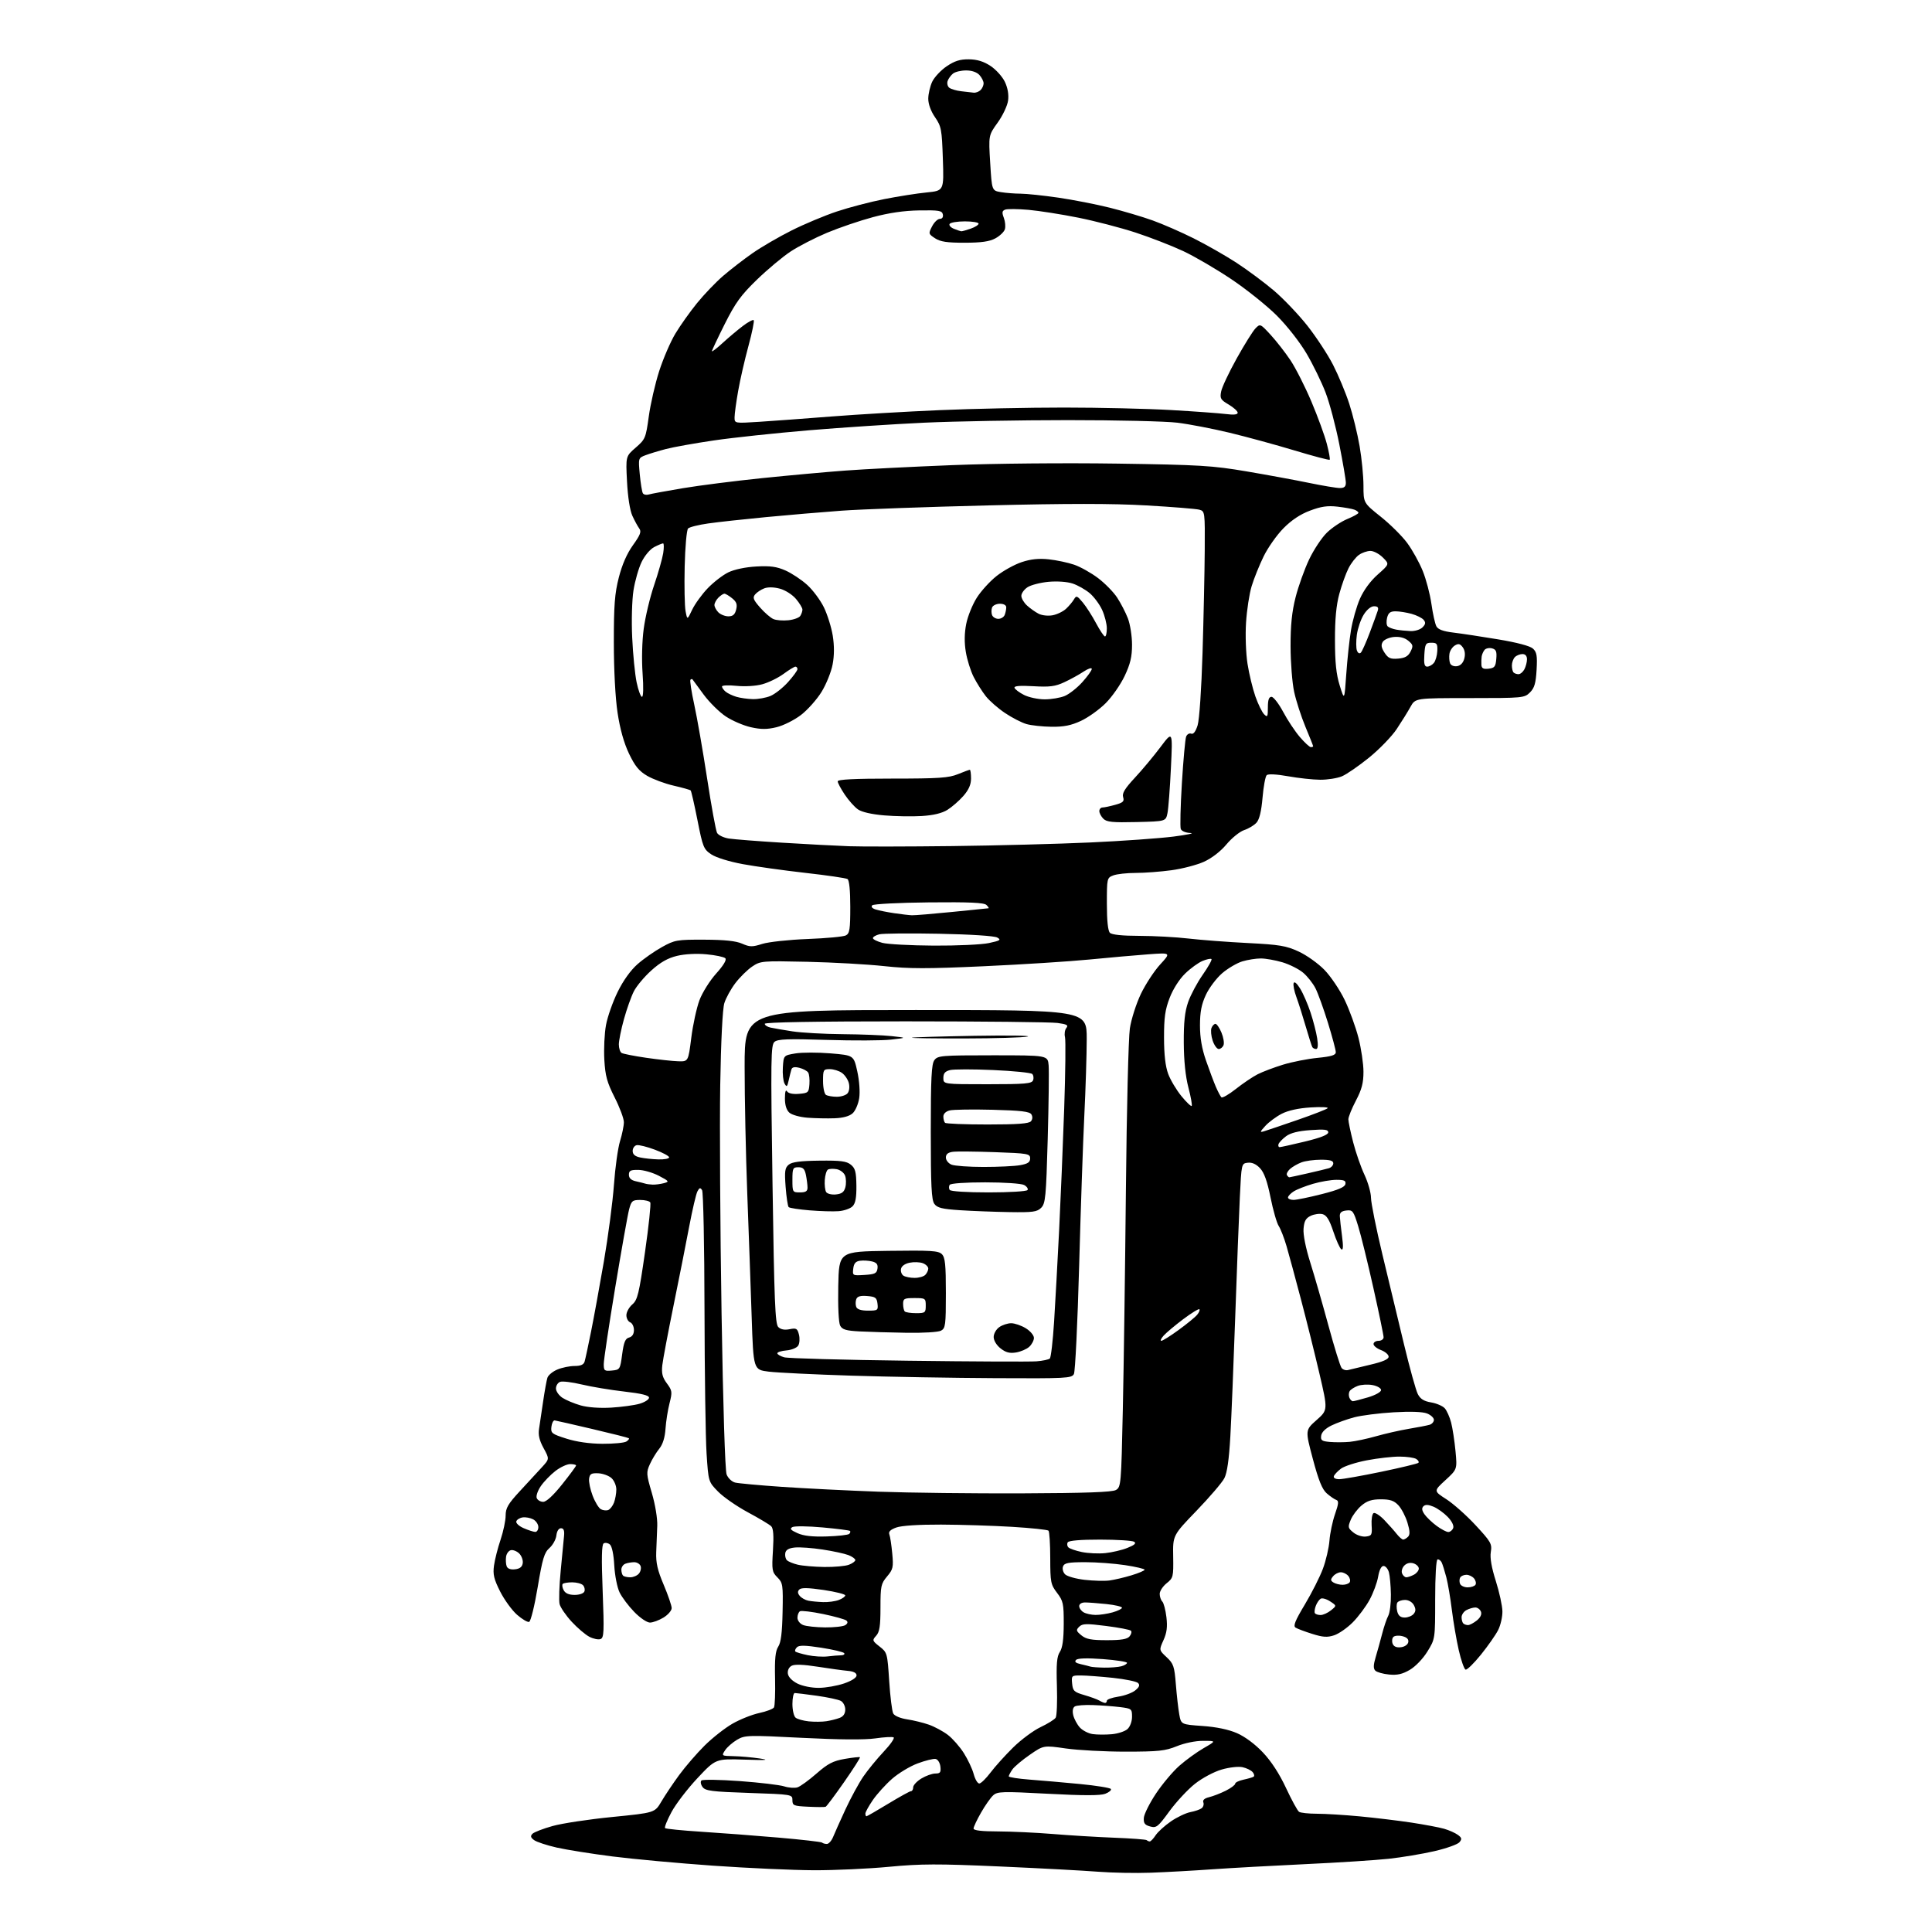 <?xml version="1.0" encoding="UTF-8" standalone="no"?>
<svg 
  version="1.1" 
  xmlns="http://www.w3.org/2000/svg" 
  xmlns:xlink="http://www.w3.org/1999/xlink" 
  xmlns:svg="http://www.w3.org/2000/svg"
  xmlns:rdf="http://www.w3.org/1999/02/22-rdf-syntax-ns#"
  xmlns:cc="http://creativecommons.org/ns#"
  xmlns:dc="http://purl.org/dc/elements/1.1/"
  viewBox="0 0 768 768"
  width="768"
  height="768"
>
<style>svg {background-color: white; }</style>"
<path stroke="none" fill="black" fill-rule="evenodd" d="M457.50,744.43C451.45,744.65 442.00,744.47 436.50,744.04C431.00,743.60 413.42,742.66 397.43,741.95C372.81,740.86 366.08,740.88 353.43,742.08C345.22,742.86 331.75,743.48 323.50,743.45C315.25,743.42 297.25,742.60 283.50,741.64C269.75,740.67 251.75,739.02 243.50,737.97C235.25,736.92 225.27,735.33 221.31,734.44C217.36,733.54 213.31,732.21 212.31,731.47C210.93,730.46 210.78,729.85 211.66,728.96C212.30,728.31 215.90,726.92 219.66,725.87C223.42,724.81 234.10,723.20 243.40,722.28C260.29,720.60 260.29,720.60 262.90,716.16C264.33,713.72 267.51,708.97 269.97,705.61C272.43,702.25 276.99,696.98 280.10,693.89C283.21,690.81 288.21,686.88 291.21,685.17C294.20,683.46 298.97,681.56 301.82,680.95C304.66,680.34 307.29,679.34 307.66,678.74C308.04,678.13 308.23,672.96 308.10,667.25C307.92,659.38 308.23,656.30 309.36,654.57C310.44,652.93 310.93,649.00 311.09,640.80C311.31,630.01 311.19,629.19 309.03,627.03C306.90,624.90 306.77,624.13 307.26,616.33C307.63,610.45 307.42,607.56 306.57,606.71C305.90,606.04 301.72,603.54 297.29,601.16C292.85,598.77 287.51,595.06 285.42,592.91C281.61,589.01 281.61,589.01 280.87,577.76C280.47,571.57 280.10,545.80 280.05,520.50C280.01,495.20 279.57,473.88 279.09,473.11C278.38,471.99 278.03,472.09 277.23,473.61C276.69,474.65 275.23,480.90 273.98,487.50C272.74,494.10 269.93,508.27 267.74,519.00C265.55,529.73 263.54,540.37 263.28,542.66C262.92,545.92 263.31,547.50 265.09,549.91C267.22,552.79 267.29,553.34 266.15,557.81C265.47,560.45 264.75,565.01 264.55,567.94C264.31,571.47 263.47,574.15 262.07,575.89C260.90,577.32 259.23,580.07 258.36,581.99C256.86,585.29 256.90,585.95 259.12,593.49C260.47,598.10 261.38,603.63 261.27,606.50C261.16,609.25 260.98,613.98 260.86,617.00C260.70,621.26 261.37,624.18 263.83,629.98C265.57,634.10 267.00,638.26 267.00,639.25C267.00,640.23 265.54,641.92 263.75,643.01C261.96,644.10 259.54,644.99 258.37,645.00C257.16,645.00 254.43,643.14 252.12,640.76C249.85,638.43 247.23,634.94 246.29,633.01C245.35,631.08 244.40,626.25 244.18,622.28C243.94,617.89 243.26,614.63 242.44,613.95C241.69,613.33 240.59,613.14 239.97,613.52C239.17,614.01 239.06,619.44 239.57,632.58C240.19,648.69 240.09,651.03 238.73,651.55C237.88,651.88 235.88,651.47 234.29,650.65C232.70,649.83 229.52,647.12 227.23,644.64C224.94,642.15 222.79,639.01 222.45,637.66C222.11,636.31 222.31,630.32 222.89,624.35C223.47,618.38 224.07,612.15 224.22,610.50C224.42,608.38 224.06,607.50 223.00,607.50C222.09,607.50 221.37,608.63 221.17,610.36C220.99,611.94 219.75,614.19 218.42,615.36C216.36,617.18 215.65,619.53 213.74,630.92C212.51,638.30 210.98,644.51 210.34,644.72C209.71,644.93 207.54,643.66 205.53,641.89C203.51,640.12 200.50,635.96 198.82,632.65C196.33,627.72 195.89,625.85 196.37,622.35C196.69,620.01 197.86,615.38 198.98,612.07C200.09,608.77 201.00,604.44 201.00,602.46C201.00,599.46 201.96,597.82 206.72,592.68C209.87,589.28 213.79,585.03 215.44,583.23C218.43,579.96 218.43,579.96 216.09,575.66C214.39,572.55 213.89,570.41 214.29,567.93C214.59,566.04 215.32,561.14 215.91,557.04C216.51,552.94 217.27,548.74 217.60,547.70C217.92,546.66 219.71,545.18 221.56,544.41C223.42,543.63 226.49,543.00 228.40,543.00C230.83,543.00 232.02,542.48 232.39,541.25C232.68,540.29 233.82,535.00 234.92,529.50C236.03,524.00 238.33,511.40 240.04,501.50C241.74,491.60 243.55,477.88 244.05,471.00C244.54,464.12 245.64,456.29 246.48,453.59C247.31,450.89 248.00,447.52 248.00,446.09C248.01,444.67 246.36,440.24 244.34,436.26C241.30,430.25 240.60,427.70 240.23,421.26C239.99,416.99 240.28,410.80 240.89,407.50C241.49,404.20 243.58,398.27 245.52,394.32C247.72,389.82 250.68,385.69 253.42,383.28C255.82,381.16 260.20,378.10 263.15,376.47C268.23,373.65 269.09,373.50 280.00,373.54C288.08,373.57 292.54,374.04 295.00,375.12C298.08,376.47 299.04,376.48 303.00,375.22C305.49,374.43 313.54,373.56 321.00,373.27C328.43,372.99 335.29,372.35 336.25,371.84C337.75,371.06 338.00,369.42 338.00,360.52C338.00,353.95 337.59,349.86 336.89,349.43C336.27,349.05 328.74,347.95 320.14,346.98C311.54,346.01 300.33,344.44 295.24,343.50C289.84,342.50 284.63,340.88 282.74,339.62C279.70,337.58 279.36,336.72 277.26,326.06C276.02,319.80 274.80,314.47 274.55,314.21C274.29,313.96 271.25,313.10 267.79,312.31C264.33,311.52 259.61,309.76 257.29,308.42C254.01,306.50 252.42,304.56 250.03,299.56C248.02,295.34 246.47,289.82 245.49,283.33C244.60,277.43 244.01,266.27 244.01,255.41C244.00,240.61 244.36,235.90 245.99,229.55C247.30,224.43 249.22,220.04 251.62,216.70C254.55,212.62 255.04,211.33 254.11,210.07C253.48,209.21 252.24,206.93 251.36,205.00C250.40,202.89 249.56,197.50 249.25,191.44C248.73,181.38 248.73,181.38 252.70,177.94C256.51,174.64 256.72,174.13 257.90,165.56C258.57,160.65 260.43,152.54 262.03,147.55C263.63,142.57 266.53,135.84 268.47,132.62C270.41,129.39 274.28,123.94 277.07,120.51C279.85,117.08 284.51,112.21 287.42,109.70C290.33,107.19 295.58,103.13 299.10,100.67C302.62,98.21 309.62,94.14 314.67,91.61C319.71,89.08 327.81,85.69 332.67,84.07C337.52,82.45 346.00,80.23 351.50,79.15C357.00,78.06 364.59,76.87 368.37,76.50C375.23,75.82 375.23,75.82 374.80,63.16C374.41,51.41 374.18,50.22 371.69,46.61C370.04,44.22 369.00,41.38 369.00,39.26C369.00,37.36 369.71,34.31 370.57,32.48C371.44,30.66 374.03,27.90 376.32,26.35C379.49,24.21 381.63,23.54 385.18,23.58C388.47,23.63 391.02,24.41 393.77,26.23C395.93,27.66 398.48,30.50 399.46,32.55C400.59,34.94 401.05,37.60 400.73,39.97C400.46,42.01 398.60,45.95 396.59,48.74C392.95,53.80 392.95,53.80 393.62,64.79C394.29,75.78 394.29,75.78 397.89,76.38C399.88,76.71 403.40,76.98 405.72,76.99C408.04,77.00 414.79,77.71 420.72,78.57C426.65,79.44 435.87,81.24 441.21,82.58C446.55,83.92 454.20,86.19 458.21,87.63C462.22,89.07 469.55,92.27 474.50,94.75C479.45,97.22 487.10,101.58 491.50,104.44C495.90,107.31 502.60,112.29 506.39,115.51C510.18,118.73 516.15,124.99 519.66,129.42C523.16,133.86 527.77,140.86 529.89,144.99C532.01,149.12 534.92,156.10 536.35,160.50C537.78,164.90 539.63,172.50 540.47,177.38C541.31,182.27 542.00,189.33 542.00,193.09C542.00,199.91 542.00,199.91 548.87,205.40C552.65,208.41 557.40,213.13 559.42,215.89C561.45,218.65 564.21,223.62 565.55,226.94C566.90,230.25 568.46,236.16 569.01,240.06C569.56,243.97 570.45,247.97 570.98,248.96C571.65,250.22 573.67,250.97 577.72,251.46C580.90,251.84 588.90,253.05 595.50,254.15C602.96,255.39 608.19,256.77 609.35,257.81C610.89,259.21 611.13,260.63 610.82,266.25C610.51,271.61 609.97,273.48 608.18,275.26C605.99,277.44 605.39,277.50 584.27,277.50C562.61,277.50 562.61,277.50 560.68,281.00C559.62,282.93 557.15,286.89 555.21,289.81C553.27,292.73 548.32,297.84 544.23,301.16C540.13,304.48 535.27,307.83 533.42,308.60C531.58,309.37 527.69,309.98 524.78,309.96C521.88,309.94 516.12,309.31 512.00,308.57C507.53,307.77 504.11,307.59 503.54,308.13C503.00,308.62 502.26,312.65 501.88,317.08C501.41,322.51 500.63,325.75 499.47,327.03C498.53,328.07 496.33,329.40 494.58,329.97C492.84,330.55 489.67,333.10 487.55,335.64C485.20,338.45 481.70,341.15 478.59,342.56C475.79,343.83 469.98,345.35 465.68,345.93C461.38,346.52 454.99,347.00 451.49,347.00C447.99,347.00 443.98,347.44 442.57,347.98C440.04,348.94 440.00,349.11 440.00,359.28C440.00,365.97 440.42,370.02 441.20,370.80C441.98,371.58 446.10,372.01 452.95,372.02C458.75,372.03 467.55,372.51 472.50,373.09C477.45,373.66 488.02,374.47 496.00,374.87C508.60,375.51 511.25,375.95 516.22,378.24C519.37,379.68 523.98,382.97 526.48,385.54C528.98,388.11 532.60,393.48 534.52,397.48C536.44,401.47 538.91,408.25 540.01,412.53C541.10,416.82 542.00,422.90 542.00,426.06C542.00,430.50 541.32,433.09 539.00,437.50C537.35,440.64 536.00,443.99 536.00,444.94C536.00,445.90 536.86,450.01 537.91,454.09C538.96,458.17 540.98,463.98 542.40,467.00C543.82,470.02 544.98,474.14 544.99,476.14C545.00,478.14 547.03,488.27 549.52,498.64C552.00,509.01 555.88,525.15 558.14,534.50C560.39,543.85 562.85,552.70 563.60,554.16C564.59,556.10 566.01,557.00 568.89,557.48C571.05,557.85 573.50,558.90 574.32,559.82C575.14,560.75 576.28,563.30 576.85,565.50C577.42,567.70 578.20,572.78 578.58,576.79C579.27,584.07 579.27,584.07 574.57,588.39C569.87,592.70 569.87,592.70 574.94,595.96C577.73,597.75 582.98,602.42 586.60,606.33C592.69,612.91 593.15,613.71 592.62,616.95C592.24,619.27 592.91,623.13 594.61,628.47C596.01,632.89 597.19,638.30 597.23,640.50C597.28,642.70 596.50,646.08 595.52,648.00C594.54,649.93 591.46,654.32 588.68,657.77C585.89,661.22 583.16,663.89 582.59,663.70C582.03,663.51 580.80,660.01 579.87,655.93C578.94,651.84 577.72,644.67 577.14,640.00C576.57,635.33 575.58,629.48 574.94,627.00C574.29,624.52 573.46,621.88 573.10,621.12C572.73,620.35 571.99,619.80 571.46,619.88C570.89,619.97 570.50,626.44 570.50,635.77C570.50,651.50 570.50,651.50 567.42,656.50C565.65,659.37 562.68,662.47 560.42,663.79C557.47,665.51 555.43,665.98 552.16,665.65C549.78,665.42 547.32,664.72 546.71,664.11C545.88,663.28 545.92,661.87 546.85,658.74C547.55,656.41 548.71,652.22 549.43,649.43C550.15,646.64 551.24,643.41 551.87,642.25C552.49,641.08 552.96,637.29 552.90,633.82C552.85,630.34 552.49,626.38 552.11,625.00C551.72,623.62 550.77,622.50 549.98,622.50C549.08,622.50 548.29,624.08 547.83,626.78C547.42,629.13 545.90,633.26 544.43,635.95C542.97,638.64 539.97,642.66 537.77,644.88C535.57,647.10 532.23,649.43 530.36,650.05C527.62,650.95 525.91,650.84 521.65,649.50C518.74,648.59 515.75,647.47 515.02,647.01C513.98,646.37 514.80,644.30 518.68,637.84C521.43,633.25 524.66,626.86 525.87,623.62C527.08,620.39 528.25,615.35 528.48,612.42C528.70,609.49 529.70,604.75 530.69,601.89C532.14,597.74 532.24,596.60 531.18,596.24C530.46,595.99 528.76,594.82 527.41,593.64C525.59,592.05 524.17,588.55 521.89,580.00C518.83,568.50 518.83,568.50 523.35,564.50C527.87,560.50 527.87,560.50 524.49,546.00C522.63,538.02 519.31,524.69 517.11,516.36C514.92,508.04 512.36,498.59 511.42,495.36C510.48,492.14 509.08,488.53 508.31,487.35C507.53,486.16 506.07,481.07 505.06,476.03C503.76,469.57 502.53,466.13 500.89,464.39C499.36,462.75 497.70,462.01 496.03,462.20C493.50,462.50 493.50,462.50 492.85,476.00C492.49,483.43 491.67,504.80 491.02,523.50C490.37,542.20 489.50,563.58 489.08,571.00C488.56,580.20 487.80,585.49 486.70,587.61C485.82,589.33 480.84,595.14 475.65,600.53C466.21,610.32 466.21,610.32 466.36,618.75C466.49,626.82 466.38,627.27 463.75,629.37C462.24,630.58 461.00,632.48 461.00,633.59C461.00,634.69 461.46,636.06 462.03,636.63C462.59,637.19 463.33,639.99 463.67,642.85C464.13,646.72 463.83,649.05 462.50,651.99C460.72,655.94 460.72,655.94 463.76,658.77C466.49,661.33 466.85,662.39 467.42,669.55C467.77,673.92 468.38,679.30 468.78,681.50C469.50,685.50 469.50,685.50 478.00,686.10C483.49,686.48 488.34,687.49 491.70,688.95C494.88,690.33 498.89,693.31 502.02,696.62C505.34,700.12 508.59,705.12 511.22,710.77C513.46,715.57 515.79,719.83 516.40,720.23C517.00,720.64 520.20,720.98 523.50,720.99C526.80,720.99 534.45,721.46 540.50,722.03C546.55,722.60 555.77,723.71 561.00,724.50C566.23,725.30 572.10,726.40 574.05,726.96C576.00,727.52 578.45,728.61 579.51,729.38C581.10,730.55 581.21,731.05 580.15,732.32C579.44,733.17 574.96,734.77 570.18,735.87C565.41,736.97 557.23,738.33 552.00,738.90C546.77,739.46 531.92,740.42 519.00,741.02C506.07,741.63 489.43,742.55 482.00,743.07C474.57,743.60 463.55,744.21 457.50,744.43zM328.69,733.00C329.43,733.00 330.54,731.76 331.16,730.25C331.77,728.74 333.99,723.78 336.09,719.24C338.20,714.70 341.38,708.85 343.16,706.24C344.95,703.63 348.59,699.18 351.26,696.34C353.93,693.51 355.72,690.94 355.23,690.64C354.75,690.35 351.46,690.52 347.93,691.04C343.75,691.64 333.57,691.57 318.88,690.82C297.25,689.72 296.11,689.75 292.99,691.58C291.20,692.64 289.06,694.51 288.24,695.75C286.77,697.98 286.81,698.00 291.63,698.10C294.31,698.15 298.98,698.57 302.00,699.02C306.17,699.65 304.71,699.76 296.00,699.48C284.50,699.12 284.50,699.12 277.28,706.81C273.31,711.04 268.65,717.12 266.93,720.32C265.21,723.52 264.06,726.39 264.37,726.70C264.67,727.01 271.13,727.65 278.71,728.14C286.30,728.62 300.10,729.67 309.38,730.47C318.66,731.27 326.50,732.17 326.80,732.46C327.09,732.76 327.94,733.00 328.69,733.00zM457.05,732.00C457.45,732.00 458.49,730.90 459.37,729.56C460.25,728.22 462.98,725.73 465.44,724.04C467.89,722.35 471.39,720.69 473.20,720.34C475.02,720.00 477.04,719.30 477.69,718.79C478.35,718.27 478.64,717.23 478.35,716.47C478.00,715.56 478.80,714.85 480.66,714.40C482.22,714.02 485.19,712.87 487.25,711.84C489.31,710.80 491.00,709.55 491.00,709.06C491.00,708.56 492.46,707.85 494.25,707.46C496.04,707.08 497.86,706.55 498.30,706.29C498.74,706.03 498.59,705.22 497.98,704.48C497.36,703.73 495.55,702.84 493.95,702.49C492.29,702.13 488.68,702.53 485.60,703.43C482.56,704.31 477.90,706.80 475.01,709.09C472.17,711.33 467.61,716.24 464.87,719.98C460.30,726.25 459.68,726.74 457.20,726.05C455.05,725.46 454.54,724.76 454.69,722.62C454.80,721.15 456.96,716.82 459.49,713.01C462.02,709.20 466.21,704.21 468.80,701.93C471.38,699.65 475.75,696.48 478.50,694.90C483.50,692.02 483.50,692.02 478.29,692.01C475.24,692.00 470.88,692.89 467.79,694.15C463.19,696.02 460.53,696.30 447.50,696.31C439.25,696.31 428.53,695.74 423.67,695.04C414.85,693.77 414.85,693.77 409.37,697.55C406.36,699.62 403.24,702.25 402.44,703.38C401.65,704.52 401.00,705.75 401.00,706.12C401.00,706.49 404.71,707.07 409.25,707.42C413.79,707.76 422.80,708.55 429.28,709.17C435.77,709.80 441.31,710.69 441.59,711.15C441.88,711.62 440.87,712.48 439.34,713.06C437.39,713.80 430.64,713.80 416.62,713.05C398.38,712.08 396.51,712.13 394.80,713.68C393.78,714.61 391.60,717.70 389.97,720.56C388.34,723.41 387.00,726.25 387.00,726.87C387.00,727.63 390.19,728.01 396.75,728.02C402.11,728.04 411.90,728.50 418.50,729.04C425.10,729.59 436.08,730.25 442.91,730.52C449.74,730.78 455.55,731.22 455.83,731.49C456.11,731.77 456.66,732.00 457.05,732.00zM344.43,722.00C344.67,722.00 348.57,719.75 353.10,717.00C357.63,714.25 361.71,712.00 362.17,712.00C362.62,712.00 363.00,711.32 363.00,710.49C363.00,709.65 364.46,708.08 366.25,706.99C368.04,705.90 370.54,705.01 371.82,705.00C373.75,705.00 374.08,704.55 373.82,702.26C373.64,700.72 372.80,699.38 371.90,699.21C371.03,699.05 367.81,699.85 364.76,700.99C361.70,702.13 357.12,704.90 354.58,707.14C352.03,709.38 348.61,713.16 346.97,715.54C345.34,717.92 344.00,720.34 344.00,720.93C344.00,721.52 344.19,722.00 344.43,722.00zM328.19,718.23C327.81,718.38 324.69,718.37 321.25,718.20C315.48,717.93 315.00,717.73 315.00,715.60C315.00,713.32 314.91,713.30 297.79,712.72C282.91,712.22 280.40,711.90 279.28,710.37C278.57,709.40 278.36,708.24 278.82,707.78C279.27,707.33 286.14,707.43 294.07,708.01C302.01,708.59 309.96,709.54 311.73,710.11C313.51,710.68 315.89,710.85 317.01,710.50C318.14,710.14 321.54,707.67 324.58,705.01C329.10,701.06 331.14,700.00 335.80,699.19C338.94,698.65 341.66,698.35 341.85,698.53C342.04,698.71 339.20,703.16 335.54,708.41C331.88,713.66 328.57,718.08 328.19,718.23zM389.29,708.97C389.95,708.95 391.96,706.99 393.75,704.62C395.54,702.24 399.59,697.75 402.74,694.65C405.89,691.55 410.80,687.91 413.64,686.56C416.48,685.22 419.19,683.53 419.65,682.81C420.11,682.09 420.33,676.43 420.14,670.24C419.86,661.40 420.11,658.48 421.31,656.66C422.37,655.03 422.83,651.69 422.85,645.52C422.87,637.47 422.64,636.39 420.19,633.18C417.68,629.88 417.50,628.97 417.49,619.39C417.48,613.75 417.17,608.83 416.79,608.46C416.42,608.09 409.90,607.40 402.31,606.94C394.71,606.48 382.01,606.08 374.07,606.05C365.17,606.02 358.36,606.46 356.29,607.21C353.94,608.06 353.12,608.87 353.53,609.95C353.86,610.79 354.37,614.19 354.68,617.51C355.20,623.00 355.01,623.84 352.62,626.67C350.20,629.55 350.00,630.51 350.00,639.07C350.00,646.41 349.64,648.74 348.29,650.23C346.66,652.03 346.73,652.23 349.66,654.53C352.68,656.89 352.75,657.17 353.47,668.22C353.87,674.42 354.59,680.23 355.07,681.13C355.58,682.08 357.87,683.05 360.56,683.46C363.09,683.84 367.01,684.80 369.26,685.59C371.52,686.39 374.90,688.21 376.79,689.65C378.67,691.09 381.52,694.33 383.13,696.87C384.74,699.40 386.51,703.16 387.06,705.23C387.62,707.31 388.62,708.99 389.29,708.97zM441.93,689.38C444.36,689.17 447.17,688.25 448.18,687.34C449.23,686.39 450.00,684.31 450.00,682.44C450.00,679.31 449.82,679.17 445.25,678.60C442.64,678.28 437.80,677.91 434.50,677.79C431.20,677.66 427.94,677.91 427.25,678.34C426.46,678.83 426.23,680.12 426.63,681.81C426.98,683.29 428.16,685.49 429.25,686.70C430.35,687.90 432.65,689.09 434.37,689.33C436.09,689.58 439.49,689.60 441.93,689.38zM328.50,684.21C330.15,683.96 332.51,683.36 333.75,682.90C335.25,682.33 336.00,681.22 336.00,679.56C336.00,678.19 335.20,676.64 334.22,676.12C333.25,675.60 328.94,674.68 324.65,674.08C320.36,673.49 316.44,673.00 315.93,673.00C315.42,673.00 315.00,674.97 315.00,677.38C315.00,679.79 315.57,682.23 316.26,682.80C316.96,683.38 319.32,684.04 321.51,684.27C323.71,684.49 326.85,684.47 328.50,684.21zM439.25,676.94C439.66,676.97 440.00,676.58 440.00,676.06C440.00,675.54 442.04,674.82 444.54,674.44C447.03,674.07 450.07,672.95 451.29,671.95C452.90,670.63 453.20,669.84 452.40,669.03C451.80,668.41 447.30,667.49 442.40,666.97C437.51,666.46 431.78,666.03 429.69,666.02C425.98,666.00 425.88,666.09 426.19,669.25C426.47,672.15 426.98,672.64 431.00,673.81C433.48,674.53 436.18,675.51 437.00,676.00C437.82,676.49 438.84,676.91 439.25,676.94zM325.50,670.95C328.25,670.93 332.75,670.14 335.50,669.21C338.52,668.18 340.50,666.91 340.50,666.00C340.50,665.01 339.31,664.39 337.00,664.19C335.07,664.02 329.68,663.27 325.00,662.54C319.34,661.65 315.89,661.52 314.69,662.17C313.60,662.75 313.00,664.00 313.19,665.32C313.38,666.64 314.88,668.19 317.00,669.25C318.99,670.24 322.66,670.98 325.50,670.95zM439.00,662.91C441.48,662.94 444.51,662.70 445.75,662.37C446.99,662.04 448.00,661.42 448.00,661.00C448.00,660.58 443.68,659.91 438.40,659.52C432.11,659.05 428.44,659.16 427.76,659.84C427.03,660.57 427.59,661.08 429.61,661.53C431.20,661.89 432.95,662.33 433.50,662.51C434.05,662.69 436.52,662.87 439.00,662.91zM329.00,658.45C330.93,658.21 333.31,658.02 334.31,658.01C335.30,658.00 335.89,657.63 335.60,657.17C335.32,656.71 331.23,655.74 326.51,655.00C320.05,654.00 317.65,653.95 316.78,654.82C316.15,655.45 315.88,656.21 316.18,656.51C316.48,656.81 318.70,657.46 321.11,657.96C323.53,658.46 327.07,658.68 329.00,658.45zM556.87,654.80C558.38,654.63 559.62,653.78 559.81,652.79C560.03,651.63 559.27,650.86 557.49,650.41C556.04,650.04 554.42,650.18 553.89,650.71C553.37,651.23 553.23,652.44 553.59,653.39C554.04,654.54 555.12,655.01 556.87,654.80zM439.99,652.00C445.73,652.00 448.09,651.60 449.02,650.48C449.72,649.64 449.96,648.63 449.56,648.23C449.16,647.83 444.71,646.98 439.67,646.34C431.83,645.34 430.28,645.39 429.00,646.65C427.67,647.96 427.77,648.35 429.86,650.06C431.75,651.61 433.79,652.00 439.99,652.00zM328.00,646.92C331.57,646.95 335.17,646.55 335.99,646.03C336.95,645.42 337.13,644.77 336.49,644.21C335.95,643.72 331.78,642.56 327.24,641.61C322.69,640.67 318.53,640.17 317.99,640.51C317.44,640.84 317.00,642.01 317.00,643.09C317.00,644.20 317.98,645.46 319.25,645.97C320.49,646.47 324.43,646.89 328.00,646.92zM583.56,646.00C584.23,646.00 585.80,645.17 587.06,644.16C588.51,642.98 589.10,641.72 588.70,640.66C588.35,639.75 587.34,639.00 586.47,639.00C585.59,639.00 584.00,639.47 582.93,640.04C581.87,640.60 581.00,641.88 581.00,642.87C581.00,643.86 581.30,644.97 581.67,645.33C582.03,645.70 582.88,646.00 583.56,646.00zM558.40,643.00C559.69,643.00 561.29,642.35 561.95,641.56C562.83,640.50 562.85,639.60 562.03,638.06C561.39,636.86 559.93,636.00 558.52,636.00C557.20,636.00 555.82,636.48 555.46,637.06C555.11,637.64 555.09,639.21 555.42,640.56C555.86,642.28 556.73,643.00 558.40,643.00zM435.50,641.96C437.15,641.98 440.19,641.52 442.25,640.95C444.31,640.37 446.00,639.54 446.00,639.10C446.00,638.65 443.23,638.00 439.85,637.64C436.47,637.29 432.65,637.00 431.35,637.00C429.96,637.00 429.00,637.59 429.00,638.45C429.00,639.25 429.79,640.36 430.75,640.92C431.71,641.48 433.85,641.95 435.50,641.96zM524.95,642.00C525.95,642.00 527.81,641.16 529.07,640.14C531.37,638.29 531.37,638.29 528.73,636.56C527.28,635.61 525.59,635.14 524.97,635.52C524.36,635.89 523.49,637.17 523.05,638.35C522.60,639.53 522.43,640.84 522.68,641.25C522.92,641.66 523.94,642.00 524.95,642.00zM327.18,636.86C329.21,636.94 332.02,636.56 333.43,636.02C334.85,635.49 336.00,634.66 336.00,634.19C336.00,633.71 332.14,632.75 327.42,632.04C321.30,631.14 318.52,631.08 317.76,631.84C316.99,632.61 317.04,633.34 317.92,634.40C318.59,635.21 320.13,636.07 321.32,636.30C322.52,636.54 325.16,636.79 327.18,636.86zM228.43,634.00C230.36,634.00 232.01,633.41 232.31,632.62C232.61,631.86 232.34,630.74 231.72,630.12C231.10,629.50 229.19,629.00 227.47,629.00C225.74,629.00 224.05,629.28 223.70,629.63C223.35,629.98 223.52,631.10 224.07,632.13C224.74,633.39 226.17,634.00 228.43,634.00zM583.41,631.00C584.77,631.00 586.17,630.53 586.53,629.96C586.88,629.38 586.63,628.26 585.96,627.46C585.30,626.66 583.94,626.00 582.94,626.00C581.94,626.00 580.83,626.47 580.47,627.05C580.11,627.62 580.07,628.75 580.38,629.55C580.69,630.35 582.05,631.00 583.41,631.00zM533.69,629.98C534.90,629.99 536.17,629.53 536.53,628.96C536.88,628.38 536.63,627.26 535.96,626.46C535.30,625.66 533.97,625.00 533.00,625.00C532.03,625.00 530.66,625.71 529.94,626.58C528.85,627.88 528.87,628.31 530.06,629.06C530.85,629.56 532.49,629.98 533.69,629.98zM441.00,628.27C442.93,628.01 446.86,627.10 449.75,626.22C452.64,625.35 455.00,624.34 455.00,623.99C455.00,623.64 451.51,622.82 447.25,622.17C442.99,621.52 435.84,620.99 431.36,620.99C424.66,621.00 423.10,621.30 422.57,622.68C422.21,623.61 422.58,625.01 423.39,625.82C424.20,626.63 427.71,627.61 431.18,628.01C434.66,628.40 439.07,628.52 441.00,628.27zM250.54,627.00C251.76,627.00 253.31,626.33 253.99,625.51C254.67,624.69 254.96,623.34 254.64,622.51C254.32,621.68 253.19,621.00 252.11,621.00C251.04,621.00 249.45,621.27 248.58,621.61C247.71,621.94 247.00,622.99 247.00,623.94C247.00,624.89 247.30,625.97 247.67,626.33C248.03,626.70 249.33,627.00 250.54,627.00zM559.03,627.00C559.64,627.00 561.00,626.53 562.07,625.96C563.13,625.40 564.00,624.30 564.00,623.53C564.00,622.76 563.05,621.83 561.89,621.46C560.56,621.04 559.21,621.36 558.25,622.32C557.41,623.16 557.00,624.55 557.33,625.42C557.66,626.29 558.43,627.00 559.03,627.00zM204.74,623.82C206.66,623.60 207.59,622.86 207.80,621.37C207.97,620.21 207.35,618.50 206.43,617.57C205.51,616.65 204.02,616.04 203.13,616.21C202.23,616.38 201.35,617.56 201.17,618.83C200.99,620.10 201.10,621.82 201.42,622.64C201.78,623.59 203.00,624.02 204.74,623.82zM327.68,622.90C331.64,622.95 336.02,622.56 337.43,622.02C338.85,621.49 340.00,620.64 340.00,620.15C340.00,619.65 338.76,618.76 337.25,618.17C335.74,617.59 331.12,616.59 327.00,615.96C322.88,615.33 317.93,614.97 316.01,615.16C313.56,615.40 312.41,616.06 312.16,617.36C311.97,618.38 312.26,619.66 312.81,620.21C313.36,620.76 315.32,621.57 317.16,622.00C319.00,622.44 323.73,622.84 327.68,622.90zM439.35,617.39C442.02,617.12 445.99,616.19 448.18,615.31C451.02,614.17 451.78,613.48 450.83,612.87C450.10,612.41 444.01,612.02 437.31,612.02C429.59,612.01 424.87,612.40 424.45,613.09C424.08,613.69 424.19,614.59 424.71,615.11C425.22,615.62 427.64,616.46 430.07,616.96C432.51,617.46 436.68,617.66 439.35,617.39zM557.79,612.00C558.24,612.00 559.10,611.50 559.72,610.88C560.54,610.06 560.48,608.58 559.48,605.26C558.73,602.79 557.12,599.69 555.89,598.38C554.14,596.52 552.61,596.00 548.90,596.00C545.31,596.00 543.44,596.60 541.21,598.48C539.59,599.84 537.67,602.38 536.95,604.12C535.74,607.05 535.82,607.43 537.99,609.19C539.30,610.26 541.48,610.97 542.92,610.80C545.28,610.53 545.48,610.15 545.24,606.32C545.10,604.01 545.44,601.84 546.01,601.49C546.58,601.14 548.50,602.37 550.28,604.22C552.05,606.07 554.28,608.58 555.24,609.80C556.20,611.01 557.34,612.00 557.79,612.00zM328.67,610.76C333.16,610.62 337.17,610.16 337.58,609.75C338.00,609.34 338.14,608.81 337.90,608.57C337.67,608.33 332.75,607.70 326.99,607.18C321.22,606.65 315.82,606.59 315.00,607.04C313.84,607.69 314.28,608.23 317.00,609.45C319.47,610.56 322.91,610.94 328.67,610.76zM212.75,608.96C213.44,608.98 214.00,608.12 214.00,607.04C214.00,605.95 213.08,604.58 211.95,603.97C210.82,603.37 208.94,603.02 207.78,603.19C206.61,603.36 205.47,604.07 205.24,604.76C205.01,605.46 206.32,606.67 208.16,607.47C210.00,608.27 212.06,608.94 212.75,608.96zM575.73,609.00C576.46,609.00 577.33,608.30 577.66,607.44C578.02,606.50 577.17,604.74 575.51,603.01C574.00,601.44 571.44,599.60 569.83,598.93C567.76,598.07 566.58,598.02 565.83,598.77C565.08,599.52 565.21,600.46 566.27,601.97C567.10,603.15 569.26,605.22 571.08,606.56C572.90,607.90 574.99,609.00 575.73,609.00zM241.77,600.26C242.53,599.97 243.57,598.63 244.08,597.30C244.58,595.96 245.00,593.62 245.00,592.09C245.00,590.56 244.13,588.52 243.07,587.56C242.00,586.60 239.64,585.74 237.82,585.65C235.07,585.53 234.44,585.89 234.18,587.78C234.00,589.03 234.63,592.08 235.58,594.56C236.52,597.04 237.99,599.46 238.84,599.93C239.69,600.40 241.00,600.55 241.77,600.26zM215.93,597.00C217.19,597.00 219.94,594.46 223.46,590.05C226.51,586.23 229.00,582.86 229.00,582.55C229.00,582.25 227.95,582.00 226.66,582.00C225.37,582.00 222.72,583.24 220.77,584.75C218.82,586.26 216.22,588.95 215.00,590.73C213.77,592.51 213.03,594.64 213.35,595.48C213.67,596.32 214.83,597.00 215.93,597.00zM406.50,593.63C431.59,593.53 442.09,593.16 443.59,592.30C445.61,591.14 445.70,590.13 446.34,560.30C446.71,543.36 447.26,503.85 447.57,472.50C447.87,441.15 448.58,412.49 449.14,408.80C449.70,405.12 451.68,398.95 453.52,395.09C455.37,391.24 458.82,385.97 461.19,383.39C465.50,378.69 465.50,378.69 456.50,379.35C451.55,379.71 440.98,380.65 433.00,381.43C425.02,382.21 406.12,383.41 391.00,384.10C368.52,385.13 361.31,385.12 351.50,384.05C344.90,383.33 331.16,382.56 320.96,382.33C302.92,381.93 302.32,381.98 299.00,384.22C297.12,385.49 294.12,388.44 292.33,390.79C290.54,393.13 288.56,396.73 287.93,398.78C287.23,401.05 286.59,413.83 286.30,431.50C286.04,447.45 286.28,488.18 286.83,522.00C287.42,558.72 288.23,584.56 288.84,586.12C289.40,587.57 290.91,589.01 292.21,589.34C293.50,589.66 301.84,590.43 310.74,591.04C319.64,591.66 336.96,592.52 349.21,592.97C361.47,593.41 387.25,593.71 406.50,593.63zM532.38,588.00C533.78,588.00 541.29,586.67 549.08,585.05C556.86,583.43 563.50,581.83 563.83,581.50C564.17,581.16 563.78,580.47 562.97,579.96C562.16,579.45 559.18,579.02 556.34,579.02C553.50,579.01 547.65,579.67 543.34,580.50C539.03,581.32 534.40,582.81 533.06,583.81C531.72,584.81 530.45,586.16 530.23,586.81C529.99,587.52 530.86,588.00 532.38,588.00zM239.50,573.93C243.90,573.95 248.16,573.55 248.97,573.04C249.78,572.53 250.23,571.94 249.97,571.72C249.71,571.51 243.20,569.86 235.50,568.06C227.80,566.25 221.05,564.71 220.50,564.64C219.95,564.56 219.36,565.71 219.19,567.19C218.90,569.70 219.33,570.03 225.19,571.89C229.23,573.17 234.38,573.90 239.50,573.93zM536.50,573.16C538.70,572.95 543.42,571.95 547.00,570.93C550.58,569.91 556.42,568.58 560.00,567.98C563.58,567.39 567.29,566.66 568.25,566.38C569.21,566.10 570.00,565.21 570.00,564.41C570.00,563.61 568.76,562.46 567.25,561.87C565.51,561.19 560.64,561.02 554.00,561.41C548.23,561.75 541.15,562.65 538.29,563.41C535.42,564.18 531.37,565.63 529.29,566.65C526.90,567.81 525.38,569.31 525.19,570.69C524.92,572.56 525.42,572.92 528.69,573.20C530.78,573.38 534.30,573.36 536.50,573.16zM243.00,559.55C247.12,559.30 252.19,558.61 254.25,558.01C256.31,557.40 258.00,556.32 258.00,555.59C258.00,554.68 255.04,553.95 248.14,553.16C242.71,552.54 235.13,551.28 231.28,550.36C227.43,549.44 223.54,548.96 222.64,549.31C221.74,549.65 221.00,550.84 221.00,551.95C221.00,553.05 222.17,554.72 223.60,555.66C225.03,556.59 228.29,557.95 230.85,558.68C233.67,559.48 238.45,559.82 243.00,559.55zM537.79,557.00C538.25,557.00 540.97,556.31 543.82,555.46C546.74,554.59 549.00,553.33 549.00,552.57C549.00,551.83 547.48,550.94 545.62,550.59C543.77,550.24 541.11,550.39 539.72,550.92C538.33,551.44 536.89,552.38 536.51,552.99C536.13,553.60 536.07,554.75 536.38,555.55C536.69,556.35 537.32,557.00 537.79,557.00zM395.71,547.84C379.10,547.76 353.39,547.31 338.60,546.85C323.80,546.38 308.95,545.66 305.60,545.25C299.50,544.50 299.50,544.50 298.80,523.50C298.42,511.95 297.63,489.90 297.05,474.50C296.47,459.10 295.99,436.38 296.00,424.00C296.00,401.50 296.00,401.50 364.00,401.50C432.00,401.50 432.00,401.50 431.99,413.00C431.98,419.32 431.55,433.05 431.03,443.50C430.51,453.95 429.59,480.93 428.97,503.46C428.35,525.98 427.42,545.22 426.89,546.21C426.00,547.88 423.84,547.99 395.71,547.84zM243.25,544.81C246.43,544.51 246.52,544.36 247.32,538.35C247.97,533.52 248.56,532.09 250.07,531.69C251.32,531.36 252.00,530.31 252.00,528.70C252.00,527.33 251.32,525.95 250.50,525.64C249.68,525.32 249.00,524.05 249.00,522.82C249.00,521.58 250.06,519.66 251.35,518.54C253.44,516.73 254.01,514.39 256.40,497.73C257.88,487.41 258.82,478.52 258.49,477.98C258.15,477.44 256.35,477.00 254.48,477.00C251.39,477.00 250.98,477.35 250.08,480.75C249.53,482.81 247.04,496.83 244.54,511.91C242.04,526.98 240.00,540.62 240.00,542.22C240.00,544.90 240.26,545.10 243.25,544.81zM535.89,544.61C536.78,544.38 540.76,543.42 544.75,542.48C549.72,541.32 552.00,540.32 552.00,539.31C552.00,538.49 550.65,537.32 549.00,536.69C547.35,536.07 546.00,534.99 546.00,534.28C546.00,533.58 546.90,533.00 548.00,533.00C549.10,533.00 550.00,532.36 550.00,531.58C550.00,530.79 548.18,521.99 545.95,512.02C543.72,502.05 541.00,490.96 539.89,487.39C538.02,481.32 537.70,480.90 535.19,481.19C533.23,481.42 532.53,482.04 532.60,483.50C532.65,484.60 533.05,488.15 533.48,491.39C534.02,495.45 533.94,497.08 533.21,496.63C532.63,496.27 531.20,493.11 530.03,489.59C528.47,484.89 527.34,483.06 525.75,482.65C524.57,482.34 522.45,482.63 521.05,483.30C519.07,484.24 518.43,485.39 518.18,488.43C517.98,490.81 519.04,496.10 520.87,501.92C522.53,507.19 525.78,518.48 528.09,527.00C530.40,535.52 532.74,543.07 533.29,543.77C533.84,544.47 535.01,544.85 535.89,544.61zM412.00,541.15C414.48,540.96 416.87,540.45 417.32,540.03C417.77,539.61 418.54,533.01 419.02,525.38C419.50,517.75 420.40,501.48 421.01,489.24C421.62,476.99 422.53,455.18 423.03,440.77C423.52,426.36 423.67,413.53 423.35,412.27C423.04,411.01 423.28,409.37 423.90,408.62C424.80,407.53 424.12,407.15 420.37,406.64C417.81,406.29 390.58,406.00 359.86,406.00C324.01,406.00 304.00,406.35 304.00,406.98C304.00,407.52 305.01,408.19 306.25,408.47C307.49,408.75 311.43,409.43 315.00,409.98C318.57,410.53 327.57,411.04 335.00,411.10C342.43,411.16 351.20,411.51 354.50,411.88C360.50,412.54 360.50,412.54 354.18,413.26C350.70,413.66 339.23,413.71 328.68,413.38C313.31,412.90 309.18,413.05 307.89,414.14C306.42,415.38 306.34,420.50 307.09,470.77C307.77,517.27 308.14,526.28 309.37,527.51C310.35,528.49 311.86,528.78 313.87,528.38C316.56,527.84 316.98,528.08 317.60,530.54C317.98,532.06 317.85,534.03 317.30,534.90C316.75,535.78 314.66,536.64 312.65,536.81C310.64,536.98 309.00,537.49 309.00,537.95C309.00,538.41 310.24,539.13 311.75,539.55C313.26,539.98 335.43,540.59 361.00,540.91C386.57,541.24 409.52,541.34 412.00,541.15zM403.87,537.63C401.35,538.04 399.80,537.63 397.75,536.02C396.13,534.74 395.00,532.88 395.00,531.48C395.00,530.17 395.99,528.42 397.22,527.56C398.44,526.70 400.58,526.00 401.97,526.00C403.36,526.01 405.96,526.90 407.75,527.99C409.54,529.08 411.00,530.81 411.00,531.83C411.00,532.85 410.16,534.45 409.12,535.39C408.09,536.32 405.73,537.33 403.87,537.63zM461.64,533.00C462.17,533.00 465.28,531.05 468.55,528.66C471.82,526.28 475.13,523.57 475.89,522.64C476.66,521.71 477.06,520.72 476.78,520.45C476.50,520.17 473.62,521.94 470.38,524.37C467.14,526.81 463.63,529.75 462.59,530.90C461.54,532.06 461.12,533.00 461.64,533.00zM360.32,529.80C353.82,529.70 345.47,529.45 341.76,529.26C336.33,528.98 334.82,528.53 333.98,526.97C333.37,525.81 333.06,519.43 333.22,511.26C333.50,497.50 333.50,497.50 353.16,497.23C370.05,497.00 373.04,497.18 374.41,498.55C375.71,499.85 376.00,502.66 376.00,514.04C376.00,526.75 375.84,528.02 374.07,528.96C372.98,529.55 366.96,529.91 360.32,529.80zM364.17,522.00C367.76,522.00 368.00,521.81 368.00,519.00C368.00,516.11 367.83,516.00 363.50,516.00C359.45,516.00 359.00,516.23 359.00,518.33C359.00,519.62 359.30,520.97 359.67,521.33C360.03,521.70 362.06,522.00 364.17,522.00zM345.04,521.00C348.92,521.00 349.12,520.85 348.82,518.25C348.54,515.86 348.01,515.46 344.74,515.19C342.05,514.97 340.81,515.32 340.38,516.44C340.06,517.30 340.05,518.67 340.36,519.50C340.74,520.50 342.32,521.00 345.04,521.00zM363.55,507.98C365.23,507.99 367.14,507.46 367.80,506.80C368.46,506.14 369.00,505.00 369.00,504.27C369.00,503.54 368.02,502.57 366.82,502.13C365.63,501.69 363.27,501.61 361.58,501.95C359.71,502.33 358.37,503.30 358.16,504.42C357.96,505.43 358.41,506.64 359.15,507.11C359.89,507.58 361.87,507.98 363.55,507.98zM343.68,506.81C347.78,506.55 348.55,506.17 348.81,504.29C349.05,502.63 348.50,501.91 346.67,501.45C345.31,501.11 343.15,500.98 341.85,501.17C340.12,501.41 339.42,502.24 339.18,504.31C338.86,507.08 338.92,507.11 343.68,506.81zM333.39,481.46C331.25,481.63 326.05,481.48 321.83,481.13C317.61,480.78 313.87,480.21 313.51,479.85C313.15,479.49 312.61,475.88 312.30,471.82C311.83,465.55 312.01,464.24 313.53,462.98C314.82,461.90 318.14,461.47 325.70,461.38C334.17,461.28 336.49,461.57 338.22,462.98C339.99,464.41 340.36,465.83 340.43,471.32C340.48,476.14 340.06,478.36 338.89,479.54C338.00,480.43 335.53,481.29 333.39,481.46zM401.25,481.83C395.34,481.73 386.52,481.40 381.67,481.08C374.49,480.61 372.57,480.14 371.42,478.56C370.28,477.00 370.00,471.38 370.00,450.00C370.00,428.60 370.28,423.00 371.42,421.44C372.75,419.62 374.21,419.50 394.67,419.50C416.50,419.50 416.50,419.50 416.85,423.50C417.04,425.70 416.87,438.91 416.48,452.87C415.84,475.82 415.59,478.41 413.88,480.12C412.25,481.75 410.59,481.98 401.25,481.83zM514.25,476.98C515.49,476.96 520.55,475.92 525.50,474.66C531.97,473.02 534.59,471.90 534.82,470.69C535.08,469.34 534.37,469.00 531.25,469.00C529.11,469.00 524.92,469.71 521.93,470.59C518.94,471.46 515.49,472.82 514.25,473.61C513.01,474.40 512.00,475.49 512.00,476.02C512.00,476.56 513.01,476.99 514.25,476.98zM332.28,474.81C334.61,474.57 335.53,473.88 336.04,471.97C336.41,470.58 336.36,468.50 335.94,467.35C335.51,466.20 334.03,465.05 332.65,464.78C331.26,464.52 329.67,464.59 329.11,464.93C328.55,465.28 327.99,467.14 327.86,469.07C327.73,471.00 327.97,473.15 328.40,473.84C328.84,474.55 330.55,474.98 332.28,474.81zM318.00,474.00C320.27,474.00 321.00,473.54 321.00,472.12C321.00,471.09 320.72,468.84 320.38,467.12C319.89,464.68 319.24,464.00 317.38,464.00C315.19,464.00 315.00,464.40 315.00,469.00C315.00,473.89 315.07,474.00 318.00,474.00zM393.00,474.00C401.32,474.00 408.14,473.58 408.47,473.05C408.79,472.53 408.17,471.63 407.09,471.05C406.00,470.47 399.15,470.00 391.62,470.00C383.70,470.00 377.86,470.41 377.50,471.00C377.16,471.55 377.16,472.45 377.50,473.00C377.87,473.59 384.16,474.00 393.00,474.00zM259.50,470.91C260.60,470.94 262.58,470.68 263.90,470.33C266.14,469.73 266.02,469.55 261.90,467.39C259.48,466.13 255.81,465.07 253.75,465.05C250.66,465.01 250.00,465.35 250.00,466.98C250.00,468.33 250.88,469.16 252.75,469.57C254.26,469.90 255.95,470.33 256.50,470.51C257.05,470.69 258.40,470.87 259.50,470.91zM512.50,468.00C512.71,468.00 515.94,467.30 519.69,466.45C523.43,465.60 527.29,464.67 528.25,464.39C529.21,464.10 530.00,463.22 530.00,462.43C530.00,461.38 528.68,461.00 525.07,461.00C522.35,461.00 518.86,461.48 517.32,462.07C515.77,462.66 513.73,463.84 512.78,464.70C511.82,465.56 511.29,466.66 511.58,467.13C511.88,467.61 512.29,468.00 512.50,468.00zM391.00,463.88C396.77,463.88 403.30,463.57 405.50,463.18C408.58,462.63 409.50,462.01 409.50,460.48C409.50,458.62 408.63,458.47 395.50,458.00C387.80,457.73 380.26,457.66 378.75,457.86C376.83,458.12 376.00,458.81 376.00,460.15C376.00,461.20 377.01,462.47 378.25,462.97C379.49,463.47 385.23,463.88 391.00,463.88zM261.75,460.88C264.09,460.95 266.00,460.58 266.00,460.07C266.00,459.56 263.46,458.19 260.35,457.03C257.24,455.86 253.97,455.05 253.10,455.22C252.22,455.39 251.50,456.42 251.50,457.50C251.50,458.89 252.39,459.67 254.50,460.12C256.15,460.47 259.41,460.82 261.75,460.88zM508.67,456.01C509.12,456.01 513.66,455.01 518.75,453.78C524.96,452.27 528.00,451.08 528.00,450.13C528.00,449.01 526.57,448.83 520.91,449.24C516.07,449.58 512.99,450.36 511.22,451.68C509.79,452.75 508.45,454.16 508.23,454.81C508.01,455.46 508.21,456.00 508.67,456.01zM502.50,449.69C503.60,449.36 509.57,447.34 515.76,445.20C521.95,443.06 527.35,440.96 527.76,440.53C528.17,440.10 525.12,439.96 521.00,440.22C516.16,440.52 512.08,441.42 509.50,442.74C507.30,443.88 504.38,446.04 503.00,447.55C500.77,450.00 500.72,450.23 502.50,449.69zM392.54,447.00C404.52,447.00 409.03,446.66 409.82,445.72C410.48,444.93 410.54,443.88 409.99,442.98C409.29,441.85 405.88,441.45 394.56,441.15C386.56,440.95 378.89,441.06 377.51,441.41C375.98,441.79 375.00,442.75 375.00,443.85C375.00,444.85 375.30,445.97 375.67,446.33C376.03,446.70 383.63,447.00 392.54,447.00zM331.73,444.53C328.86,444.64 324.03,444.54 321.01,444.31C317.93,444.07 314.75,443.18 313.76,442.28C312.62,441.25 312.01,439.25 312.02,436.60C312.02,434.01 312.34,432.99 312.87,433.82C313.39,434.65 315.16,435.02 317.60,434.82C321.27,434.52 321.52,434.29 321.76,431.00C321.90,429.07 321.68,426.97 321.25,426.33C320.83,425.69 319.25,424.85 317.75,424.47C315.85,424.00 314.89,424.20 314.59,425.14C314.36,425.89 313.87,427.84 313.51,429.49C312.94,432.06 312.71,432.23 311.87,430.73C311.33,429.77 311.03,426.86 311.20,424.26C311.50,419.54 311.50,419.54 316.22,418.75C318.82,418.32 325.09,418.31 330.15,418.73C339.37,419.50 339.37,419.50 340.78,425.87C341.60,429.57 341.92,434.03 341.55,436.50C341.20,438.85 340.02,441.57 338.94,442.55C337.66,443.71 335.13,444.41 331.73,444.53zM473.71,439.62C473.98,439.35 473.40,436.07 472.41,432.32C471.25,427.87 470.61,421.67 470.57,414.50C470.53,406.38 470.98,402.15 472.30,398.35C473.29,395.51 475.90,390.62 478.10,387.48C480.30,384.34 481.87,381.53 481.58,381.25C481.30,380.96 479.70,381.30 478.02,381.99C476.35,382.68 473.24,384.94 471.11,387.01C468.80,389.25 466.31,393.16 464.97,396.64C463.15,401.34 462.71,404.48 462.72,412.50C462.73,419.29 463.27,423.92 464.38,426.91C465.29,429.34 467.65,433.30 469.63,435.72C471.60,438.13 473.44,439.89 473.71,439.62zM491.29,432.87C494.08,430.66 497.97,428.04 499.93,427.04C501.89,426.04 506.43,424.33 510.00,423.23C513.58,422.13 519.76,420.91 523.75,420.52C529.29,419.97 531.00,419.44 531.00,418.26C531.00,417.41 529.60,412.17 527.89,406.61C526.17,401.05 523.94,394.87 522.93,392.88C521.92,390.88 519.70,388.08 518.00,386.65C516.30,385.22 512.59,383.36 509.77,382.52C506.95,381.69 503.08,381.00 501.18,381.00C499.29,381.00 495.99,381.52 493.86,382.16C491.73,382.80 488.13,384.91 485.86,386.85C483.59,388.80 480.67,392.66 479.37,395.44C477.60,399.24 477.02,402.26 477.01,407.57C477.00,412.47 477.74,416.78 479.40,421.57C480.72,425.38 482.48,430.07 483.31,432.00C484.14,433.93 485.14,435.81 485.52,436.19C485.90,436.57 488.50,435.07 491.29,432.87zM332.63,435.98C334.35,435.99 336.28,435.37 336.92,434.60C337.59,433.79 337.81,432.07 337.43,430.57C337.07,429.13 335.82,427.29 334.66,426.48C333.50,425.66 331.34,425.00 329.86,425.00C327.31,425.00 327.17,425.26 327.17,429.74C327.17,432.35 327.69,434.82 328.33,435.23C328.98,435.64 330.91,435.98 332.63,435.98zM392.53,431.00C407.53,431.00 410.15,430.77 410.66,429.43C410.99,428.57 410.85,427.45 410.33,426.93C409.82,426.42 402.85,425.71 394.83,425.36C386.82,425.00 379.08,425.01 377.63,425.38C375.67,425.87 375.00,426.67 375.00,428.52C375.00,431.00 375.00,431.00 392.53,431.00zM269.55,421.87C273.60,422.00 273.60,422.00 274.79,412.57C275.44,407.38 276.91,400.65 278.04,397.61C279.19,394.56 282.15,389.82 284.70,386.99C287.64,383.71 288.94,381.54 288.32,380.92C287.79,380.39 284.41,379.68 280.81,379.35C276.88,378.98 272.22,379.23 269.13,379.97C265.48,380.85 262.53,382.51 258.95,385.74C256.17,388.23 253.04,391.97 251.98,394.04C250.93,396.10 249.15,401.09 248.03,405.13C246.91,409.16 246.00,413.68 246.00,415.17C246.00,416.66 246.49,418.18 247.08,418.55C247.68,418.92 252.07,419.79 256.83,420.48C261.60,421.18 267.32,421.80 269.55,421.87zM484.47,417.00C483.75,417.00 482.66,415.49 482.05,413.65C481.44,411.81 481.23,409.56 481.58,408.65C481.93,407.74 482.64,407.00 483.16,407.00C483.68,407.00 484.75,408.55 485.54,410.44C486.33,412.34 486.71,414.59 486.38,415.44C486.05,416.30 485.19,417.00 484.47,417.00zM523.19,417.00C522.60,417.00 521.91,416.66 521.67,416.25C521.42,415.84 520.24,412.12 519.04,408.00C517.85,403.88 516.17,398.62 515.33,396.32C514.48,394.03 513.99,391.55 514.24,390.82C514.52,390.01 515.52,390.85 516.84,393.00C518.03,394.93 519.88,399.20 520.97,402.50C522.06,405.80 523.24,410.41 523.60,412.75C524.03,415.51 523.88,417.00 523.19,417.00zM383.50,412.80C371.40,412.82 361.95,412.69 362.50,412.50C363.05,412.31 374.30,411.98 387.50,411.75C400.70,411.53 410.15,411.66 408.50,412.05C406.85,412.44 395.60,412.78 383.50,412.80zM371.20,375.90C380.39,375.95 390.25,375.50 393.12,374.88C397.61,373.92 398.07,373.61 396.41,372.68C395.28,372.04 385.87,371.43 373.30,371.18C361.64,370.95 350.96,371.05 349.55,371.40C348.15,371.75 347.00,372.43 347.00,372.92C347.00,373.40 348.69,374.25 350.75,374.80C352.81,375.35 362.02,375.84 371.20,375.90zM362.50,363.83C363.60,363.88 370.80,363.28 378.50,362.51C386.20,361.73 392.70,361.08 392.95,361.05C393.20,361.02 392.83,360.44 392.14,359.75C391.20,358.81 385.46,358.55 369.28,358.71C357.40,358.83 347.25,359.35 346.74,359.86C346.15,360.45 346.67,361.08 348.11,361.54C349.39,361.94 352.69,362.60 355.46,363.01C358.23,363.42 361.40,363.79 362.50,363.83zM378.50,336.33C396.10,336.12 420.85,335.47 433.50,334.89C446.15,334.31 461.00,333.25 466.50,332.55C472.00,331.84 475.02,331.20 473.22,331.13C471.34,331.06 469.69,330.37 469.37,329.52C469.06,328.70 469.26,320.49 469.82,311.27C470.39,302.05 471.14,293.74 471.51,292.81C471.87,291.89 472.77,291.36 473.51,291.64C474.40,291.98 475.27,290.85 476.07,288.33C476.76,286.11 477.59,273.97 478.03,259.50C478.45,245.75 478.84,227.46 478.90,218.87C479.00,203.46 478.97,203.22 476.75,202.61C475.51,202.27 466.01,201.50 455.63,200.91C442.10,200.13 424.29,200.13 392.63,200.91C368.36,201.50 342.20,202.45 334.50,203.01C326.80,203.57 313.30,204.72 304.50,205.56C295.70,206.40 285.36,207.53 281.52,208.08C277.68,208.62 274.08,209.52 273.52,210.08C272.96,210.64 272.35,217.41 272.17,225.22C271.99,232.99 272.15,240.96 272.52,242.92C273.20,246.50 273.20,246.50 275.15,242.37C276.23,240.10 279.00,236.27 281.32,233.85C283.64,231.43 287.33,228.58 289.52,227.52C291.90,226.36 296.36,225.43 300.62,225.19C306.19,224.88 308.73,225.23 312.25,226.78C314.72,227.88 318.59,230.44 320.84,232.48C323.10,234.51 326.09,238.53 327.50,241.40C328.90,244.27 330.49,249.35 331.03,252.68C331.67,256.68 331.66,260.55 330.98,264.11C330.43,267.08 328.45,271.98 326.60,275.00C324.75,278.02 321.07,282.16 318.42,284.20C315.75,286.25 311.41,288.42 308.67,289.08C304.88,289.99 302.53,289.99 298.47,289.08C295.57,288.43 291.09,286.51 288.52,284.80C285.95,283.10 281.99,279.19 279.71,276.10C277.44,273.02 275.45,270.31 275.29,270.08C275.13,269.85 274.76,269.91 274.46,270.20C274.17,270.50 274.85,274.96 275.98,280.12C277.11,285.28 279.41,298.48 281.09,309.45C282.77,320.43 284.55,330.15 285.04,331.07C285.53,331.98 287.63,333.00 289.71,333.33C291.80,333.65 301.38,334.40 311.00,334.99C320.62,335.58 332.55,336.21 337.50,336.39C342.45,336.57 360.90,336.54 378.50,336.33zM451.81,326.78C442.24,327.01 439.92,326.78 438.60,325.46C437.72,324.58 437.00,323.21 437.00,322.43C437.00,321.64 437.56,321.00 438.25,320.99C438.94,320.99 441.21,320.51 443.30,319.93C446.46,319.06 446.99,318.54 446.46,316.87C445.98,315.36 447.13,313.46 451.16,309.13C454.10,305.97 458.68,300.49 461.33,296.94C466.17,290.50 466.17,290.50 465.46,305.22C465.08,313.31 464.46,321.41 464.09,323.22C463.42,326.50 463.42,326.50 451.81,326.78zM366.42,324.38C362.61,324.62 355.90,324.50 351.49,324.13C346.50,323.71 342.57,322.81 341.04,321.74C339.69,320.80 337.33,318.15 335.80,315.86C334.26,313.57 333.00,311.20 333.00,310.60C333.00,309.83 339.60,309.50 354.75,309.50C373.17,309.50 377.15,309.23 380.77,307.75C383.12,306.79 385.26,306.00 385.52,306.00C385.78,306.00 386.00,307.56 386.00,309.47C386.00,311.91 385.09,313.96 382.93,316.43C381.24,318.35 378.39,320.83 376.60,321.94C374.44,323.28 371.01,324.10 366.42,324.38zM521.08,297.00C521.59,297.00 522.00,296.84 522.00,296.64C522.00,296.44 520.62,292.95 518.92,288.89C517.23,284.82 515.21,278.57 514.44,275.00C513.67,271.43 513.03,263.28 513.02,256.91C513.00,248.52 513.56,243.13 515.02,237.41C516.12,233.06 518.54,226.32 520.38,222.43C522.22,218.54 525.41,213.73 527.46,211.74C529.50,209.75 533.16,207.31 535.59,206.31C538.01,205.32 539.99,204.21 540.00,203.86C540.00,203.50 539.29,202.94 538.41,202.61C537.54,202.27 534.51,201.73 531.66,201.40C527.72,200.95 525.14,201.32 520.73,202.99C516.86,204.44 513.37,206.77 510.16,210.03C507.52,212.71 503.99,217.73 502.30,221.20C500.61,224.66 498.47,229.97 497.55,233.00C496.63,236.03 495.63,242.55 495.32,247.50C495.00,252.48 495.26,259.78 495.90,263.84C496.53,267.88 497.94,273.71 499.02,276.80C500.11,279.90 501.67,283.10 502.50,283.93C503.83,285.26 504.00,284.96 504.00,281.21C504.00,278.21 504.41,277.00 505.44,277.00C506.23,277.00 508.31,279.68 510.06,282.95C511.80,286.23 514.79,290.73 516.69,292.95C518.60,295.18 520.57,297.00 521.08,297.00zM418.00,288.90C414.43,288.86 409.95,288.37 408.05,287.83C406.15,287.28 402.32,285.32 399.55,283.46C396.77,281.61 393.32,278.59 391.88,276.76C390.44,274.93 388.27,271.50 387.06,269.13C385.85,266.76 384.44,262.27 383.93,259.16C383.30,255.37 383.36,251.68 384.09,248.00C384.69,244.97 386.58,240.31 388.28,237.63C389.97,234.95 393.52,231.05 396.16,228.97C398.80,226.88 403.28,224.40 406.12,223.46C409.78,222.24 412.92,221.92 416.89,222.34C419.98,222.67 424.52,223.63 427.00,224.48C429.48,225.33 433.74,227.72 436.48,229.79C439.22,231.86 442.63,235.34 444.07,237.53C445.50,239.71 447.43,243.42 448.34,245.77C449.25,248.12 450.00,252.84 450.00,256.27C450.00,261.09 449.33,263.91 447.06,268.72C445.44,272.14 442.05,277.01 439.52,279.53C436.99,282.06 432.58,285.22 429.71,286.55C425.78,288.38 422.90,288.96 418.00,288.90zM299.28,277.91C301.36,277.96 304.51,277.39 306.28,276.65C308.05,275.91 311.19,273.44 313.25,271.15C315.31,268.86 317.00,266.55 317.00,266.00C317.00,265.45 316.64,265.00 316.20,265.00C315.76,265.00 313.62,266.30 311.45,267.90C309.28,269.49 305.48,271.34 303.00,272.01C300.38,272.72 296.10,272.97 292.75,272.63C289.59,272.30 287.00,272.42 287.00,272.89C287.00,273.37 287.65,274.29 288.44,274.95C289.23,275.60 291.14,276.52 292.69,276.98C294.23,277.45 297.20,277.87 299.28,277.91zM415.28,278.00C417.91,278.00 421.51,277.39 423.28,276.65C425.05,275.91 428.19,273.44 430.25,271.15C432.31,268.86 434.00,266.50 434.00,265.90C434.00,265.30 432.54,265.78 430.75,266.97C428.96,268.17 425.51,270.06 423.09,271.19C419.46,272.88 417.28,273.16 410.81,272.78C405.42,272.47 403.05,272.67 403.28,273.41C403.47,274.01 405.17,275.29 407.06,276.25C408.95,277.21 412.65,278.00 415.28,278.00zM535.16,268.00C535.56,262.23 536.40,254.35 537.04,250.50C537.67,246.65 539.27,241.03 540.60,238.00C542.11,234.58 544.78,230.94 547.68,228.38C552.34,224.25 552.34,224.25 549.72,221.63C548.27,220.18 546.05,219.00 544.77,219.00C543.49,219.00 541.44,219.70 540.21,220.57C538.98,221.43 537.11,223.82 536.06,225.88C535.01,227.94 533.36,232.52 532.40,236.06C531.18,240.55 530.65,246.12 530.67,254.50C530.68,263.37 531.17,268.06 532.56,272.50C534.43,278.50 534.43,278.50 535.16,268.00zM255.20,277.00C255.74,277.00 255.84,273.21 255.44,267.71C255.04,262.25 255.22,254.91 255.89,249.93C256.51,245.26 258.36,237.48 260.01,232.64C261.66,227.80 263.28,222.07 263.63,219.92C263.97,217.76 263.95,216.00 263.58,216.00C263.21,216.00 261.62,216.66 260.05,217.47C258.44,218.31 256.27,220.87 255.05,223.40C253.86,225.85 252.41,230.93 251.82,234.68C251.22,238.50 250.99,246.79 251.31,253.50C251.61,260.10 252.41,268.09 253.07,271.25C253.73,274.41 254.69,277.00 255.20,277.00zM603.63,268.00C604.35,268.00 605.40,267.13 605.96,266.07C606.53,265.00 607.00,263.20 607.00,262.07C607.00,260.74 606.35,260.00 605.20,260.00C604.21,260.00 602.86,260.54 602.20,261.20C601.54,261.86 601.00,263.36 601.00,264.53C601.00,265.71 601.30,266.97 601.67,267.33C602.03,267.70 602.92,268.00 603.63,268.00zM591.75,265.82C594.12,265.54 594.54,265.00 594.80,261.88C595.05,258.95 594.72,258.16 593.09,257.73C591.98,257.44 590.65,257.72 590.13,258.35C589.61,258.98 589.09,260.18 588.98,261.00C588.86,261.82 588.82,263.32 588.88,264.32C588.97,265.69 589.67,266.06 591.75,265.82zM567.32,265.00C568.11,265.00 569.31,264.34 569.98,263.53C570.65,262.72 571.27,260.58 571.35,258.78C571.48,255.91 571.19,255.50 569.00,255.50C566.73,255.50 566.47,255.93 566.20,260.25C565.96,263.85 566.24,265.00 567.32,265.00zM579.18,264.82C580.57,264.62 581.63,263.52 582.08,261.80C582.54,260.08 582.31,258.45 581.46,257.30C580.40,255.88 579.74,255.73 578.31,256.60C577.31,257.21 576.35,258.70 576.17,259.92C575.99,261.15 576.10,262.82 576.42,263.64C576.75,264.50 577.92,265.00 579.18,264.82zM555.79,261.81C558.52,261.58 559.78,260.86 560.72,259.00C561.84,256.79 561.74,256.29 559.82,254.70C558.43,253.54 556.42,253.01 554.18,253.20C552.27,253.36 550.24,254.24 549.67,255.15C548.91,256.37 549.09,257.49 550.38,259.46C551.82,261.66 552.74,262.06 555.79,261.81zM540.97,259.42C541.46,258.91 543.05,255.35 544.50,251.50C545.95,247.65 547.38,243.71 547.68,242.75C548.08,241.48 547.68,241.00 546.20,241.00C544.97,241.00 543.34,242.33 542.08,244.37C540.93,246.22 539.72,249.80 539.37,252.31C539.03,254.83 539.04,257.66 539.40,258.61C539.80,259.65 540.42,259.97 540.97,259.42zM439.25,253.00C439.66,253.00 439.99,251.54 439.98,249.75C439.97,247.96 439.13,244.68 438.12,242.46C437.11,240.24 434.88,237.24 433.17,235.79C431.45,234.35 428.40,232.63 426.38,231.96C424.24,231.25 420.25,230.97 416.82,231.28C413.58,231.58 409.82,232.54 408.46,233.43C407.11,234.32 406.00,235.86 406.00,236.85C406.00,237.84 407.01,239.57 408.25,240.70C409.49,241.83 411.56,243.30 412.86,243.97C414.18,244.65 416.62,244.92 418.43,244.58C420.20,244.25 422.60,243.09 423.77,242.00C424.93,240.92 426.34,239.24 426.91,238.27C427.84,236.66 428.16,236.77 430.43,239.50C431.80,241.15 434.18,244.86 435.71,247.75C437.25,250.63 438.84,253.00 439.25,253.00zM560.68,250.86C562.43,250.94 564.58,250.28 565.46,249.39C566.69,248.16 566.80,247.47 565.93,246.41C565.30,245.65 563.14,244.58 561.14,244.02C559.14,243.47 556.27,243.01 554.77,243.01C552.67,243.00 551.89,243.59 551.39,245.57C551.04,246.99 551.14,248.53 551.62,248.99C552.11,249.45 553.62,250.03 555.00,250.28C556.38,250.53 558.93,250.79 560.68,250.86zM313.39,246.56C315.54,246.34 317.67,245.56 318.13,244.83C318.59,244.10 318.98,242.97 318.98,242.33C318.99,241.68 317.84,239.78 316.43,238.10C314.98,236.38 312.17,234.59 310.02,234.01C307.64,233.37 305.29,233.32 303.81,233.88C302.49,234.38 300.85,235.47 300.16,236.31C299.12,237.57 299.45,238.44 302.15,241.51C303.93,243.55 306.32,245.61 307.45,246.09C308.58,246.58 311.25,246.79 313.39,246.56zM396.86,246.00C397.92,246.00 399.06,245.29 399.39,244.42C399.73,243.55 400.00,242.20 400.00,241.42C400.00,240.57 398.99,240.00 397.47,240.00C396.08,240.00 394.68,240.68 394.36,241.50C394.05,242.32 394.05,243.68 394.36,244.50C394.68,245.32 395.80,246.00 396.86,246.00zM289.55,245.00C291.33,245.00 292.14,244.30 292.63,242.33C293.15,240.27 292.79,239.25 291.04,237.83C289.80,236.82 288.41,236.00 287.96,236.00C287.51,236.00 286.44,236.71 285.57,237.57C284.71,238.44 284.00,239.75 284.00,240.50C284.00,241.25 284.71,242.56 285.57,243.43C286.44,244.29 288.23,245.00 289.55,245.00zM257.83,196.58C258.75,196.30 264.90,195.17 271.50,194.06C278.10,192.96 292.27,191.16 303.00,190.06C313.73,188.96 328.57,187.61 336.00,187.06C343.43,186.50 362.55,185.53 378.50,184.90C395.05,184.24 423.17,183.98 444.00,184.29C476.99,184.78 481.94,185.08 495.50,187.38C503.75,188.78 514.94,190.84 520.36,191.96C525.78,193.08 531.30,194.00 532.61,194.00C534.37,194.00 535.00,193.45 535.00,191.90C535.00,190.75 533.83,183.89 532.40,176.65C530.98,169.42 528.51,160.12 526.92,156.00C525.34,151.88 521.95,144.93 519.39,140.57C516.74,136.06 511.67,129.57 507.59,125.49C503.65,121.55 495.51,115.03 489.50,111.00C483.50,106.97 474.87,101.93 470.34,99.81C465.80,97.69 457.30,94.38 451.44,92.46C445.58,90.54 435.33,87.87 428.65,86.53C421.97,85.19 413.04,83.79 408.82,83.41C404.59,83.04 400.43,83.00 399.58,83.33C398.33,83.81 398.23,84.46 399.04,86.60C399.59,88.06 399.78,90.11 399.45,91.14C399.13,92.18 397.43,93.80 395.68,94.75C393.34,96.02 390.10,96.48 383.46,96.49C376.46,96.50 373.81,96.10 371.70,94.72C369.07,93.00 369.03,92.84 370.52,89.97C371.36,88.34 372.75,87.00 373.60,87.00C374.54,87.00 375.01,86.31 374.80,85.25C374.49,83.73 373.29,83.52 365.47,83.64C359.39,83.73 353.44,84.60 347.00,86.32C341.77,87.72 333.56,90.52 328.75,92.53C323.94,94.55 317.41,97.91 314.25,100.00C311.09,102.09 305.06,107.13 300.86,111.20C294.54,117.32 292.35,120.34 288.11,128.77C285.30,134.38 283.00,139.25 283.00,139.61C283.00,139.96 284.91,138.50 287.25,136.35C289.59,134.21 293.20,131.16 295.28,129.59C297.35,128.01 299.30,126.97 299.61,127.27C299.91,127.58 298.97,132.21 297.51,137.57C296.05,142.93 294.21,150.96 293.43,155.41C292.64,159.86 292.00,164.58 292.00,165.90C292.00,168.30 292.00,168.30 301.75,167.68C307.11,167.34 320.05,166.38 330.50,165.56C340.95,164.74 360.30,163.60 373.51,163.04C386.71,162.47 408.99,162.00 423.01,162.01C437.03,162.01 456.15,162.46 465.50,163.00C474.85,163.54 484.64,164.25 487.25,164.58C490.47,164.99 492.00,164.82 492.00,164.06C492.00,163.44 490.38,161.98 488.41,160.81C485.19,158.92 484.88,158.36 485.43,155.60C485.76,153.89 488.54,148.00 491.60,142.50C494.66,137.00 498.02,131.62 499.06,130.55C500.92,128.63 501.00,128.66 505.05,133.05C507.31,135.50 510.87,140.06 512.96,143.18C515.04,146.30 518.81,153.74 521.33,159.70C523.85,165.67 526.60,173.20 527.44,176.45C528.29,179.70 528.80,182.53 528.58,182.76C528.35,182.98 522.07,181.32 514.61,179.07C507.16,176.82 495.53,173.65 488.78,172.02C482.03,170.40 472.69,168.60 468.03,168.03C463.37,167.46 443.79,167.00 424.53,167.01C405.26,167.01 379.60,167.47 367.50,168.02C355.40,168.58 334.70,169.94 321.50,171.05C308.30,172.16 291.32,173.97 283.77,175.08C276.22,176.19 267.67,177.72 264.77,178.48C261.87,179.23 258.20,180.35 256.61,180.95C253.73,182.05 253.72,182.09 254.32,188.57C254.66,192.15 255.21,195.53 255.55,196.08C255.89,196.63 256.92,196.85 257.83,196.58zM382.10,91.94C382.43,91.97 384.12,91.51 385.85,90.90C387.58,90.30 389.00,89.40 389.00,88.90C389.00,88.41 386.55,88.00 383.56,88.00C380.57,88.00 377.84,88.45 377.49,89.01C377.15,89.56 377.91,90.43 379.19,90.95C380.46,91.46 381.77,91.90 382.10,91.94zM387.05,36.84C387.90,36.93 389.14,36.46 389.80,35.80C390.46,35.14 391.00,33.94 391.00,33.13C391.00,32.32 390.26,30.83 389.35,29.83C388.32,28.69 386.31,28.00 384.04,28.00C382.03,28.00 379.68,28.56 378.83,29.25C377.98,29.94 377.02,31.25 376.70,32.18C376.38,33.10 376.66,34.30 377.31,34.85C377.97,35.39 380.08,36.03 382.00,36.26C383.93,36.49 386.20,36.75 387.05,36.84z" />

</svg>